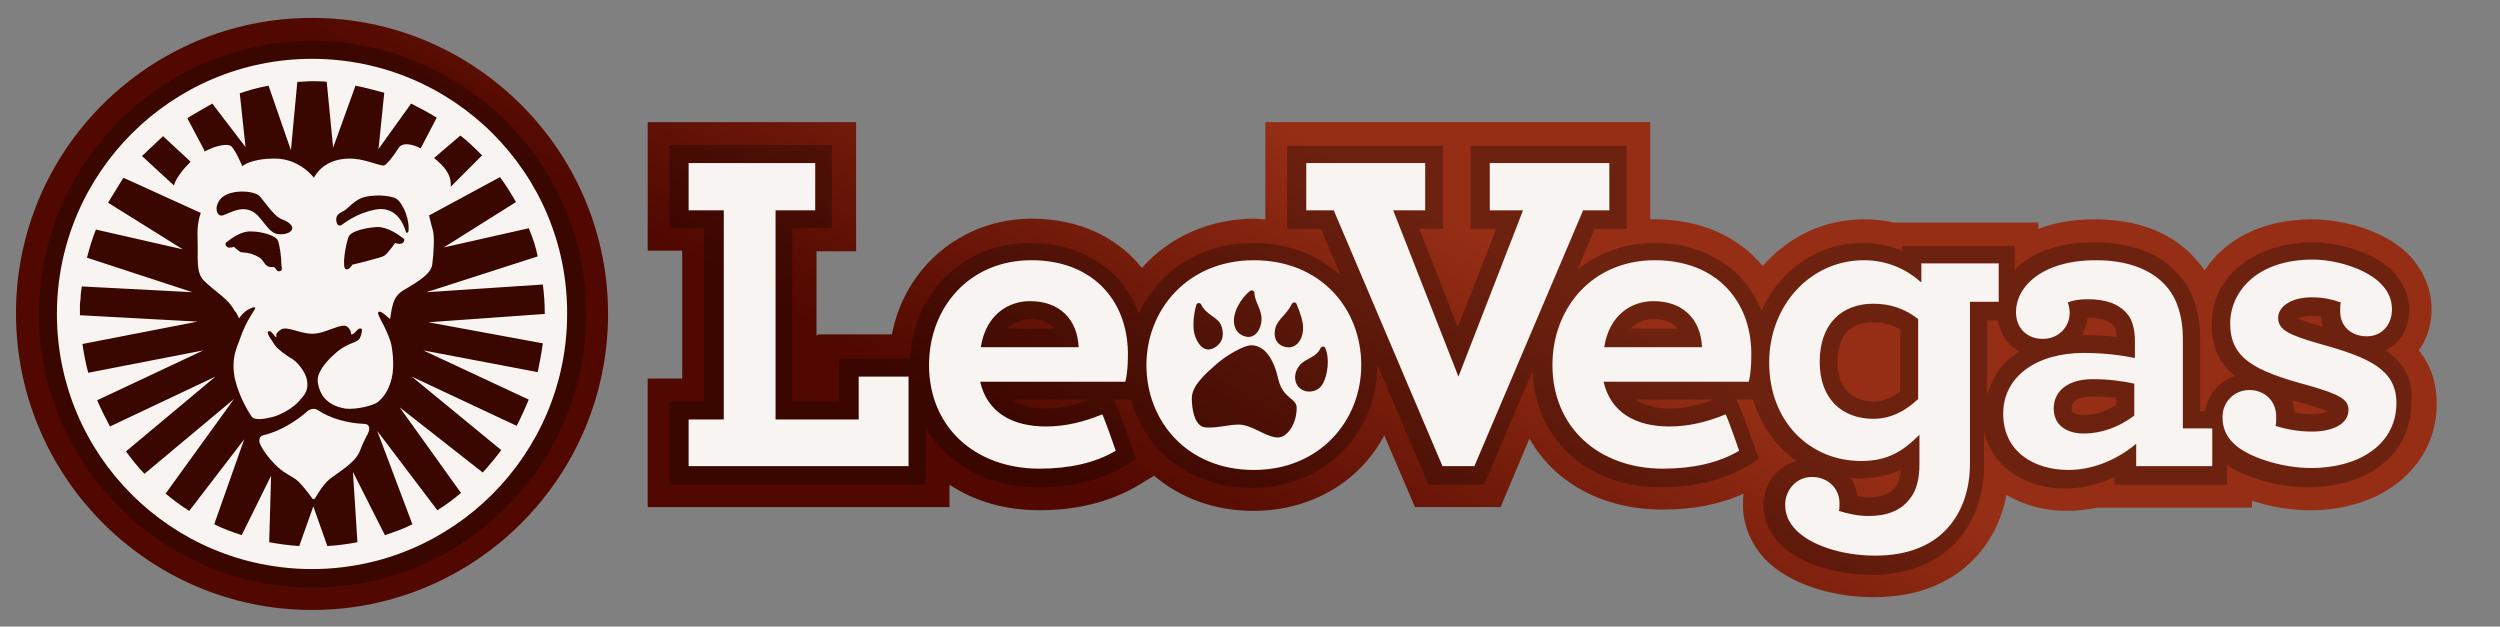 <?xml version="1.0" encoding="UTF-8"?>
<svg xmlns="http://www.w3.org/2000/svg" width="391" height="98" viewBox="0 0 391 98" fill="none">
  <rect x="0" y="0" width="391" height="98" fill="#808080" stroke="none"/>
  <path d="M48.8 95.4C23.3 95.4 2.5 74.6 2.5 49C2.5 23.4 23.3 2.8 48.8 2.8C74.3 2.8 95.1 23.6 95.1 49.1C95.1 74.6 74.4 95.4 48.8 95.4ZM127.7 52.5V39.3H133.9V19.1H101.3V39.2H106.7V59.2H101.3V79.3H148.5V75.8C152.4 78.4 157.2 79.8 162.6 79.8C168.4 79.8 173.5 78.5 177.7 76.1L180.5 74.4C184.6 77.9 190 79.9 196 79.9C205.1 79.9 212.7 75.3 216.5 68.1L221.3 79.3H234.7L239.2 68.6C243.1 75.5 250.7 79.7 260 79.7C264.8 79.7 269 78.9 272.7 77.2C272.6 77.8 272.6 78.4 272.6 79C272.6 82.2 273.9 85.2 276.2 87.6C279.8 91.2 286.2 93.4 293.1 93.4C300.3 93.4 306.1 90.9 309.9 86.1C311.9 83.6 313.2 80.7 313.8 77.4C316.5 79 319.7 79.9 323.3 79.9C324.8 79.9 326.4 79.7 328 79.4H352.2V78.3C355.1 79.3 358.3 79.8 361.4 79.8C372.8 79.8 381.1 72.8 381.1 63.2C381.1 59.9 380.2 57.1 378.3 54.8C379.6 53 380.3 50.8 380.3 48.4C380.3 45.2 379 42.2 376.7 39.8C372.9 36 366.4 34.3 361.6 34.3C353.5 34.3 347.8 37.7 344.8 42.3C344.5 41.8 344.2 41.4 343.8 41C341.3 37.9 336.5 34.3 327.6 34.3C324 34.3 321.1 34.9 318.8 35.8V34.8H296.1C294.6 34.4 293 34.3 291.5 34.3C285.3 34.3 279.7 37 275.7 41.6C271.8 36.9 265.8 34.3 258.8 34.3H258.1V19.1H197.9V34.3C197.3 34.3 196.8 34.2 196.2 34.2C189.2 34.2 182.8 37.1 178.6 41.9C174.7 37 168.6 34.2 161.4 34.2C150.4 34.2 141.5 41.8 139.5 52.3H128L127.7 52.5Z" fill="url(#paint0_linear_1635_1972)"></path>
  <path opacity="0.27" d="M48.8 6.4C25.3 6.4 6.1 25.6 6.1 49.1C6.1 72.6 25.3 91.9 48.9 91.9C72.5 91.9 91.7 72.7 91.7 49.1C91.7 25.5 72.4 6.4 48.8 6.4Z" fill="#030303"></path>
  <path d="M49.8 64.2C49.3 63.8 48.6 63.9 48.1 64.3C46.3 65.9 43.7 67.5 41.1 68.1C40.6 68.2 40.4 68.9 40.7 69.5C41.2 70.6 42.4 72.1 43.5 73.1C44.6 74.1 45.5 74.4 46.3 75C47.1 75.6 48.3 77.2 48.8 77.9C48.9 78.1 49.2 78.1 49.3 77.9C49.7 77.2 50.6 75.7 51.6 74.9C52.7 74 55.6 72.4 56.3 70.5C56.6 69.7 57.1 68.6 57.5 67.9C58 66.9 57.7 66.3 57 66.3C54.3 66.2 51.6 65.4 49.8 64.2Z" fill="#F7F4F1"></path>
  <path d="M48.8 9.2C26.8 9.2 8.9 27.1 8.9 49.1C8.9 71.2 26.8 89 48.8 89C70.8 89 88.7 71.1 88.7 49.1C88.8 27.1 70.9 9.2 48.8 9.2ZM75.4 24.3L70.5 29.2V28.9C70.5 27.1 69.4 26 68 24.8L67.9 24.7L72 21.2C73.2 22.1 74.3 23.2 75.4 24.3ZM29.9 18.1L32.5 16.6C32.7 16.5 33 16.3 33.2 16.2L38.4 23L37.5 14.6C38.9 14.1 40.4 13.7 42 13.4L45.5 23.5L46.5 12.8C47.3 12.8 48 12.7 48.8 12.7C49.6 12.7 50.3 12.7 51.1 12.8L52.1 23.1L55.6 13.4C57.1 13.7 58.6 14.1 60.1 14.5L59.2 23.3L64.3 16.2C65.7 16.9 67 17.6 68.3 18.4L65.8 23.2C64.4 22.5 62.9 22.2 62.3 23.2C61.3 24.8 60.3 25.9 60 25.9C58.9 25.8 56.9 24.8 54.7 24.8C50.4 24.8 49.1 27.8 49.1 27.8C49.1 27.8 46.9 24.8 43 24.8C39.1 24.8 37.9 26 37.9 26C37.9 26 36.9 23.6 36.2 22.9C35.7 22.4 33.8 22.7 32 23.7L31.9 23.4L29.3 18.5C29.4 18.4 29.7 18.3 29.9 18.1ZM58.6 32.8C55.7 33.4 54 34.8 53.4 35.2C52.7 35.6 52.4 34.4 52.7 33.8C53 33.2 53.7 33.2 54.4 32.5C56.1 30.9 56.9 30.7 58.6 30.6C59.8 30.5 60.9 30.7 61.6 30.9C62.3 31.1 62.8 31.9 63.3 32.9C63.5 33.4 64 34.8 63.9 36C63.9 36.4 63.6 36.5 63.5 36.3C63.4 36.1 62.5 32 58.6 32.8ZM63 38C62.6 38.3 61.8 38 61.8 38C61.8 38 60.6 39.7 60.1 40C59.7 40.3 55.1 41.4 55.1 41.4C55.1 41.4 54.6 42.3 54.1 42.1C53.4 41.9 54.1 38.1 54.5 37.1C54.8 36.1 57.4 35.6 59 35.5C60.6 35.5 62.2 36.6 63.1 37.3C63.3 37.4 63.3 37.7 63 38ZM43.4 36.6C42.2 36.4 41.6 35.1 40.3 33.7C38.3 31.7 36.1 33.3 34.8 33.7C33.9 33.9 33.4 32.4 34.5 31.1C35.7 29.7 39.1 29.7 40.4 30.5C41 30.9 42.7 33.8 44.1 34.3C47 35.4 45.5 36.9 43.4 36.6ZM43.8 42.4C43.3 42.6 43.2 42 42.9 41.8C42.8 41.7 42.2 41.9 41.8 41.6C41.3 41.3 41.2 40.7 40.6 40.3C39 39.3 38 39.6 37.6 39.4C37.2 39.2 36.6 38.6 36.6 38.6C36.6 38.6 35.8 38.9 35.5 38.6C35.2 38.3 35.2 38.1 35.4 37.9C36.3 37.2 37.8 36.1 39.3 36.2C40.8 36.2 43.2 36.8 43.5 37.7C43.7 38.3 44 40 44 41.2C44 41.8 44.3 42.2 43.8 42.4ZM25.5 21.3L29.5 25L29.8 25.3C28.6 26.5 27.5 27.9 27.2 29L22.2 24.4L25.5 21.3ZM84.9 53.7C84.7 55.2 84.4 56.7 84.1 58.2L66.2 54.8L82.7 62.5C82.1 63.9 81.5 65.3 80.8 66.6L64.4 58.9L78.4 70.4C77.5 71.6 76.5 72.8 75.5 73.9L62.5 63.7L72.1 77.1C70.9 78.1 69.7 79 68.4 79.8L59 67.4L64.5 82C63.1 82.7 61.7 83.2 60.2 83.7L55.2 73.8L55.9 84.8C54.4 85.1 52.8 85.3 51.2 85.4L49 79.2L46.8 85.4C45.2 85.3 43.7 85.1 42.1 84.8L42.4 74.4L37.8 83.7C36.3 83.2 34.9 82.7 33.5 82L38.2 68.7L29.6 79.9C28.3 79.1 27.1 78.2 25.9 77.2L36.6 62.4L22.6 74.1C21.5 73 20.6 71.8 19.7 70.6L33.7 58.9L17.2 66.7C16.5 65.4 15.8 64 15.2 62.6L31.8 54.8L13.8 58.3C13.4 56.8 13.1 55.3 12.9 53.8L30.9 50.3L12.5 49.3V47.5L12.6 46.7C12.6 46.1 12.7 45.4 12.8 44.8L30.1 45.7L13.6 40.3C14 38.8 14.4 37.4 15 35.9L28.6 39L16.9 31.7L19.3 27.8L31.4 33.3C31.2 33.9 30.8 35.1 30.9 37.3C31 40.5 30.6 42.6 31.9 43.9C33.3 45.3 35.1 46.4 36.1 47.7C36.3 48 36.5 48.2 36.6 48.5C36.9 48.8 37 49 37.1 49.2L37.4 49.8C38.1 48.6 39.6 47.9 39.9 48.1C40.1 48.3 39 49.3 37.9 52C37.7 52.6 37.3 53.6 37 54.4C36.6 55.6 36.4 56.8 36.6 58.4C36.9 61 38.7 64.3 39.4 65.2C39.9 65.8 41.5 65.5 42.7 65.2C43.9 64.9 46 63.7 46.8 62.7C47.7 61.7 48.3 61 48 59.4C47.8 58.3 46.7 56.8 45.8 56.2C44.9 55.7 43.4 54.6 43 54C42.8 53.7 42.5 53.2 42.2 52.8C42 52.4 41.8 52.1 41.9 51.9C42.2 51.7 42.3 51.8 42.6 52.1C42.9 52.4 43.1 52.8 43.2 52.7C43.3 52.6 43.2 52.6 43.2 52.3C43.3 52.1 43.5 51.8 44 51.5C45 51 46.9 52.2 48.9 52.2C50.9 52.2 53.5 50.4 54.3 51.1C54.8 51.5 54.9 51.9 54.9 52.2C54.9 52.2 54.9 52.3 55 52.3C55.3 52.3 55.6 51.9 55.9 51.6C56.1 51.4 56.3 51.3 56.5 51.4C56.7 51.5 56.6 51.9 56.5 52.3C56.4 52.7 56.2 53.1 56 53.2C55.4 53.7 54.2 53.7 52.4 55.3C50.7 56.8 49.8 58.2 49.7 59.2C49.6 59.9 50 61.4 50.7 62.2C51.4 63 52.3 63.6 54 63.9C55.5 64.1 58.4 63.5 59.2 62.8C60.3 61.8 60.9 60.7 61.3 59C61.7 57.2 61.4 54.5 61.1 53.5C60.2 50.7 58.8 49.1 59.2 48.8C59.5 48.5 60.4 49.4 61 49.9C61.1 49.5 61.2 48.4 61.4 47.8C61.7 46.5 62.3 45.8 63.6 45.1C65.1 44.2 67.4 42.9 67.6 41.4C67.8 39.9 68 37 67.7 36C67.5 35.4 67.3 34.4 67.1 33.7L78.2 27.7C79.1 28.9 79.9 30.2 80.7 31.6L69.4 38.7L82.7 35.7C83.3 37.1 83.8 38.6 84.1 40.1L66.7 45.7L84.9 44.5C85.1 46 85.2 47.5 85.2 49V49.1L67 50.4L84.9 53.7Z" fill="#F7F4F1"></path>
  <path opacity="0.27" d="M373.1 54.8C375.4 53.7 376.8 51.3 376.8 48.5C376.8 46.2 375.9 44.2 374.2 42.4C371.1 39.3 365.5 37.9 361.6 37.9C353.8 37.9 345.9 42.3 345.9 50.8C345.9 54.5 347.3 57 349.5 58.8C347.1 59.6 345.3 61.7 344.9 64.3H344.1V52.9C344.1 49 343 45.5 341 43.3C339 40.8 335.1 37.9 327.5 37.9C321.6 37.9 317.5 39.7 315.1 42.2V38.5H297.5V39.2C295.7 38.5 293.7 38 291.3 38C284.2 38 278.3 42.3 275.5 48.6C272.9 42.1 266.8 38 258.7 38C254 38 249.9 39.6 246.7 42.2L249.4 35.8H254.4V22.8H230V35.8H234L228 51.2L222 35.8H225.7V22.8H201.3V35.8H206.6L209.7 43.1C206.2 39.9 201.5 38 196 38C187.8 38 181.1 42.4 178.1 49.1C175.7 42.3 169.4 38 161.1 38C150.7 38 142.9 45.7 142.3 56.1H131.2V62.8H123.9V35.7H130.1V22.7H104.7V35.7H110.1V62.8H104.7V75.8H144.8V66.9C148.1 72.6 154.5 76.2 162.4 76.2C167.6 76.2 172.1 75.1 175.7 73L177.7 71.8L176.9 69.6C176.7 69.1 175.3 65 174.7 63.7L174.2 62.5H176.9C179.1 70.7 186.4 76.3 195.8 76.3C207 76.3 215.4 68 215.4 57.1V57L223.4 75.8H232.1L239.7 58C240.1 68.8 248.3 76.2 259.8 76.2C265 76.2 269.5 75.1 273.1 73L275.1 71.8L274.3 69.6C274.1 69.1 272.7 65 272.1 63.7L271.6 62.5H274.2C275.4 66.6 277.8 69.9 281 72.1C278 72.9 275.8 75.7 275.8 79C275.8 81.3 276.7 83.3 278.4 85.1C281.3 88 286.9 89.9 292.7 89.9C298.8 89.9 303.6 87.8 306.7 83.9C309.1 80.8 310.3 77.1 310.3 72.7V67.5C311.5 72.8 316.4 76.4 323 76.4C325.6 76.4 328.2 75.8 330.7 74.6V75.8H348.3V72.7C351.3 74.8 356.4 76.2 361 76.2C370.5 76.2 377.1 70.9 377.1 63.2C377.6 59.1 375.7 56.6 373.1 54.8ZM161.1 49.9C162.8 49.9 164.1 50.4 164.9 51.4H157.5C158.7 50.2 160.1 49.9 161.1 49.9ZM163.7 63.9C161.1 63.9 159.4 63.3 158.3 62.5H170.5C168.1 63.4 165.8 63.9 163.7 63.9ZM258.6 49.9C260.3 49.9 261.6 50.4 262.4 51.4H255C256.2 50.2 257.7 49.9 258.6 49.9ZM261.2 63.9C258.6 63.9 256.9 63.3 255.8 62.5H268C265.6 63.4 263.4 63.9 261.2 63.9ZM287.4 56.6C287.4 52.5 289.3 50.4 293 50.4C294.5 50.4 295.9 50.8 297.2 51.5V61.2C295.8 62.3 294.4 62.8 293 62.8C289.4 62.7 287.4 60.5 287.4 56.6ZM296.4 76.2C295.4 77.5 293.6 77.8 292.3 77.8C291.6 77.8 291 77.7 290.5 77.6C290.4 76.5 290 75.5 289.4 74.7C290 74.8 290.5 74.8 291.1 74.8C293.6 74.8 295.6 74.3 297.3 73.5C297.1 74.8 296.9 75.8 296.4 76.2ZM310.8 61.9V50.1H312.5C312.8 52.3 314.1 54 315.8 55C313.2 56.6 311.5 59 310.8 61.9ZM330.9 63.4C329.2 64.4 327.5 64.9 325.9 64.9C324 64.9 324 64.2 324 63.8C324 62.3 326 62 327.3 62C328.5 62 329.8 62.1 331 62.2V63.4H330.9ZM325.9 52.4H325.6C326.1 51.6 326.4 50.7 326.5 49.7C329.1 49.7 330.1 50.4 330.6 51C330.8 51.2 331 51.8 331.1 52.7C329.4 52.5 327.6 52.4 325.9 52.4ZM361.5 49.4C362 49.4 362.5 49.4 363 49.5C363.1 50.1 363.2 50.6 363.3 51.1C361.4 50.6 360.1 50.1 359.3 49.8C359.8 49.6 360.5 49.4 361.5 49.4ZM361.7 64.8C360.8 64.8 359.8 64.7 358.9 64.5C358.8 63.8 358.7 63.2 358.5 62.6C359.1 62.8 359.8 63 360.4 63.1C362.4 63.7 363.5 64.1 364.1 64.3C363.6 64.6 362.8 64.8 361.7 64.8Z" fill="#030303"></path>
  <path d="M250.9 54.3C251.7 49.2 255.2 47.1 258.6 47.1C263.2 47.1 266 49.9 266.2 54.3H250.9ZM258.8 40.7C249.1 40.7 242.8 48.1 242.8 57.1C242.8 66.8 250 73.3 260.1 73.3C264.7 73.3 268.8 72.4 272 70.5C272 70.5 270.5 66.1 269.9 64.8C267 66 264.1 66.7 261.1 66.7C255.8 66.7 251.9 64.5 250.8 59.7H273.5C273.8 58.6 273.9 57 273.9 55.8C274.1 47.5 268.8 40.7 258.8 40.7ZM196.1 40.7C185.8 40.7 179.3 48.4 179.3 57.1C179.3 65.9 185.7 73.5 196.1 73.5C206.4 73.5 212.9 65.8 212.9 57.1C212.9 48.3 206.6 40.7 196.1 40.7ZM193.1 49.2C193.4 47.9 194.4 46.4 195.5 45.5C195.8 45.3 196.2 45.5 196.2 45.8C196.2 47.2 197.4 48.4 197.3 50.1C197.2 51.4 196.5 52.7 195.2 52.7C193.3 52.5 192.7 50.8 193.1 49.2ZM187.1 47.7C187.2 47.3 187.8 47.3 187.9 47.7C188.7 49.3 190.5 49.6 191 50.9C191.4 52 191.5 53.5 189.9 54.4C188.3 55.3 187.2 53.7 186.8 52.2C186.5 50.9 186.7 49.1 187.1 47.7ZM199.5 68.4C197.8 68.2 195.7 66.4 193.7 66.4C192.2 66.4 189.7 67.1 188.3 66.8C186.9 66.5 186.4 64.2 186.4 62.3C186.4 60.3 188.5 58.5 190.3 56.9C191.8 55.6 194.5 54 195.7 54C197.3 54 199 55.3 199.9 59.2C200.6 62.4 202.8 62.2 202.8 63.8C202.8 66.4 201.2 68.7 199.5 68.4ZM200.8 54.2C199.5 53.8 199.1 52.5 199.5 51.2C199.9 49.9 201.3 49.1 202 47.6C202.2 47.2 202.7 47.2 202.8 47.6C203.3 48.8 203.9 50.4 203.8 51.6C203.7 53.1 202.7 54.8 200.8 54.2ZM207 59.8C206.3 61.3 204.7 61.5 203.7 61C202.3 60.2 202.2 58.4 203.3 57.1C204.1 56.1 205.9 55.9 206.5 54.5C206.7 54.1 207.2 54.1 207.3 54.5C208 56.2 207.6 58.6 207 59.8ZM134.3 65.6H121.3V32.9H127.5V25.5H107.7V32.9H113.2V65.6H107.7V72.9H142.1V58.9H134.3V65.6ZM161.3 40.7C151.6 40.7 145.3 48.1 145.3 57.1C145.3 66.8 152.5 73.3 162.6 73.3C167.2 73.3 171.3 72.4 174.5 70.5C174.5 70.5 173 66.1 172.4 64.8C169.5 66 166.6 66.7 163.6 66.7C158.3 66.7 154.4 64.5 153.3 59.7H176C176.3 58.6 176.4 57 176.4 55.8C176.6 47.5 171.3 40.7 161.3 40.7ZM153.4 54.3C154.2 49.2 157.7 47.1 161.1 47.1C165.7 47.1 168.5 49.9 168.7 54.3H153.4ZM300.5 44.1H300.4C298.4 42.3 295.4 40.7 291.5 40.7C283.2 40.7 276.7 47.7 276.7 56.7C276.7 66 283.1 72.1 291.1 72.1C295.3 72.1 297.7 70.5 300.2 68V72.6C300.2 75 299.7 76.8 298.7 78C297.3 79.9 295 80.7 292.3 80.7C290.4 80.7 288.9 80.3 287.6 79.9C287.7 79.6 287.7 79.1 287.7 78.7C287.7 76.3 285.8 74.6 283.4 74.6C280.8 74.6 279.2 76.8 279.2 78.9C279.2 80.4 279.7 81.7 281 83C283.2 85.2 287.9 86.9 293.3 86.9C298.4 86.9 302.5 85.3 305.1 82C307 79.6 308.1 76.4 308.1 72.5V47.2H312.6V41.2H300.5V44.1ZM300 62.4C298 64.3 295.7 65.5 293 65.5C288.1 65.5 284.6 62.4 284.6 56.6C284.6 50.6 288.1 47.5 293 47.5C295.8 47.5 298.1 48.4 300 49.9V62.4ZM362.9 53.8C358 52.4 356.3 51.6 356.3 49.7C356.3 48.1 358.1 46.5 361.6 46.5C363.2 46.5 364.7 46.8 366.1 47.3C366 47.7 366 48.1 366 48.7C366 51.1 367.8 52.6 370.2 52.6C372.5 52.6 374.1 50.8 374.1 48.4C374.1 46.9 373.6 45.6 372.3 44.3C370.1 42.1 365.5 40.6 361.7 40.6C352.9 40.6 348.8 45.7 348.8 50.6C348.8 56 352.5 58 361.1 60.3C366 61.7 367.3 62.5 367.3 64.1C367.3 66.4 364.7 67.5 361.6 67.5C359.4 67.5 357.4 67.1 355.9 66.6C356 66.2 356 65.8 356 65.2C356 62.5 354 61 351.8 61C349.4 61 347.6 62.9 347.6 65.2C347.6 66.8 348.1 68.2 349.4 69.4C351.4 71.4 356.7 73.2 361.5 73.2C368.7 73.2 374.8 69.7 374.8 63C374.8 57.8 370.5 55.9 362.9 53.8ZM341.4 52.9C341.4 49.8 340.6 46.9 339 45C336.8 42.3 333 40.7 327.8 40.7C319.3 40.7 315.3 44.9 315.3 48.8C315.3 51.4 317.1 53 319.5 53C321.9 53 323.7 51.2 323.7 48.9C323.7 48.5 323.6 47.8 323.4 47.3C324.1 47 325.2 46.8 326.5 46.8C329.3 46.8 331.4 47.5 332.7 49.1C333.5 50 333.9 51.5 333.9 53.4V56C332.1 55.6 329.2 55.2 325.9 55.2C318.5 55.2 313.3 58.9 313.3 64.7C313.3 70.7 318.2 73.5 323.5 73.5C327.7 73.5 331.5 71.6 334.1 69.4V72.9H346V67H341.4V52.9ZM333.8 65C331.4 66.8 328.7 67.8 325.9 67.8C323.1 67.8 321.2 66.4 321.2 63.9C321.2 61.1 323.5 59.3 327.3 59.3C329.7 59.3 332 59.6 333.8 60V65ZM233 32.9H238.2L228.1 58.9L217.9 32.9H222.9V25.5H204.3V32.9H208.6L225.6 72.9H230.6L247.6 32.9H251.7V25.5H233V32.9Z" fill="#F7F4F1"></path>
  <defs>
    <linearGradient id="paint0_linear_1635_1972" x1="129.255" y1="52.365" x2="161.391" y2="-3.496" gradientUnits="userSpaceOnUse">
      <stop stop-color="#500800"></stop>
      <stop offset="1" stop-color="#962E15"></stop>
    </linearGradient>
  </defs>
</svg>

